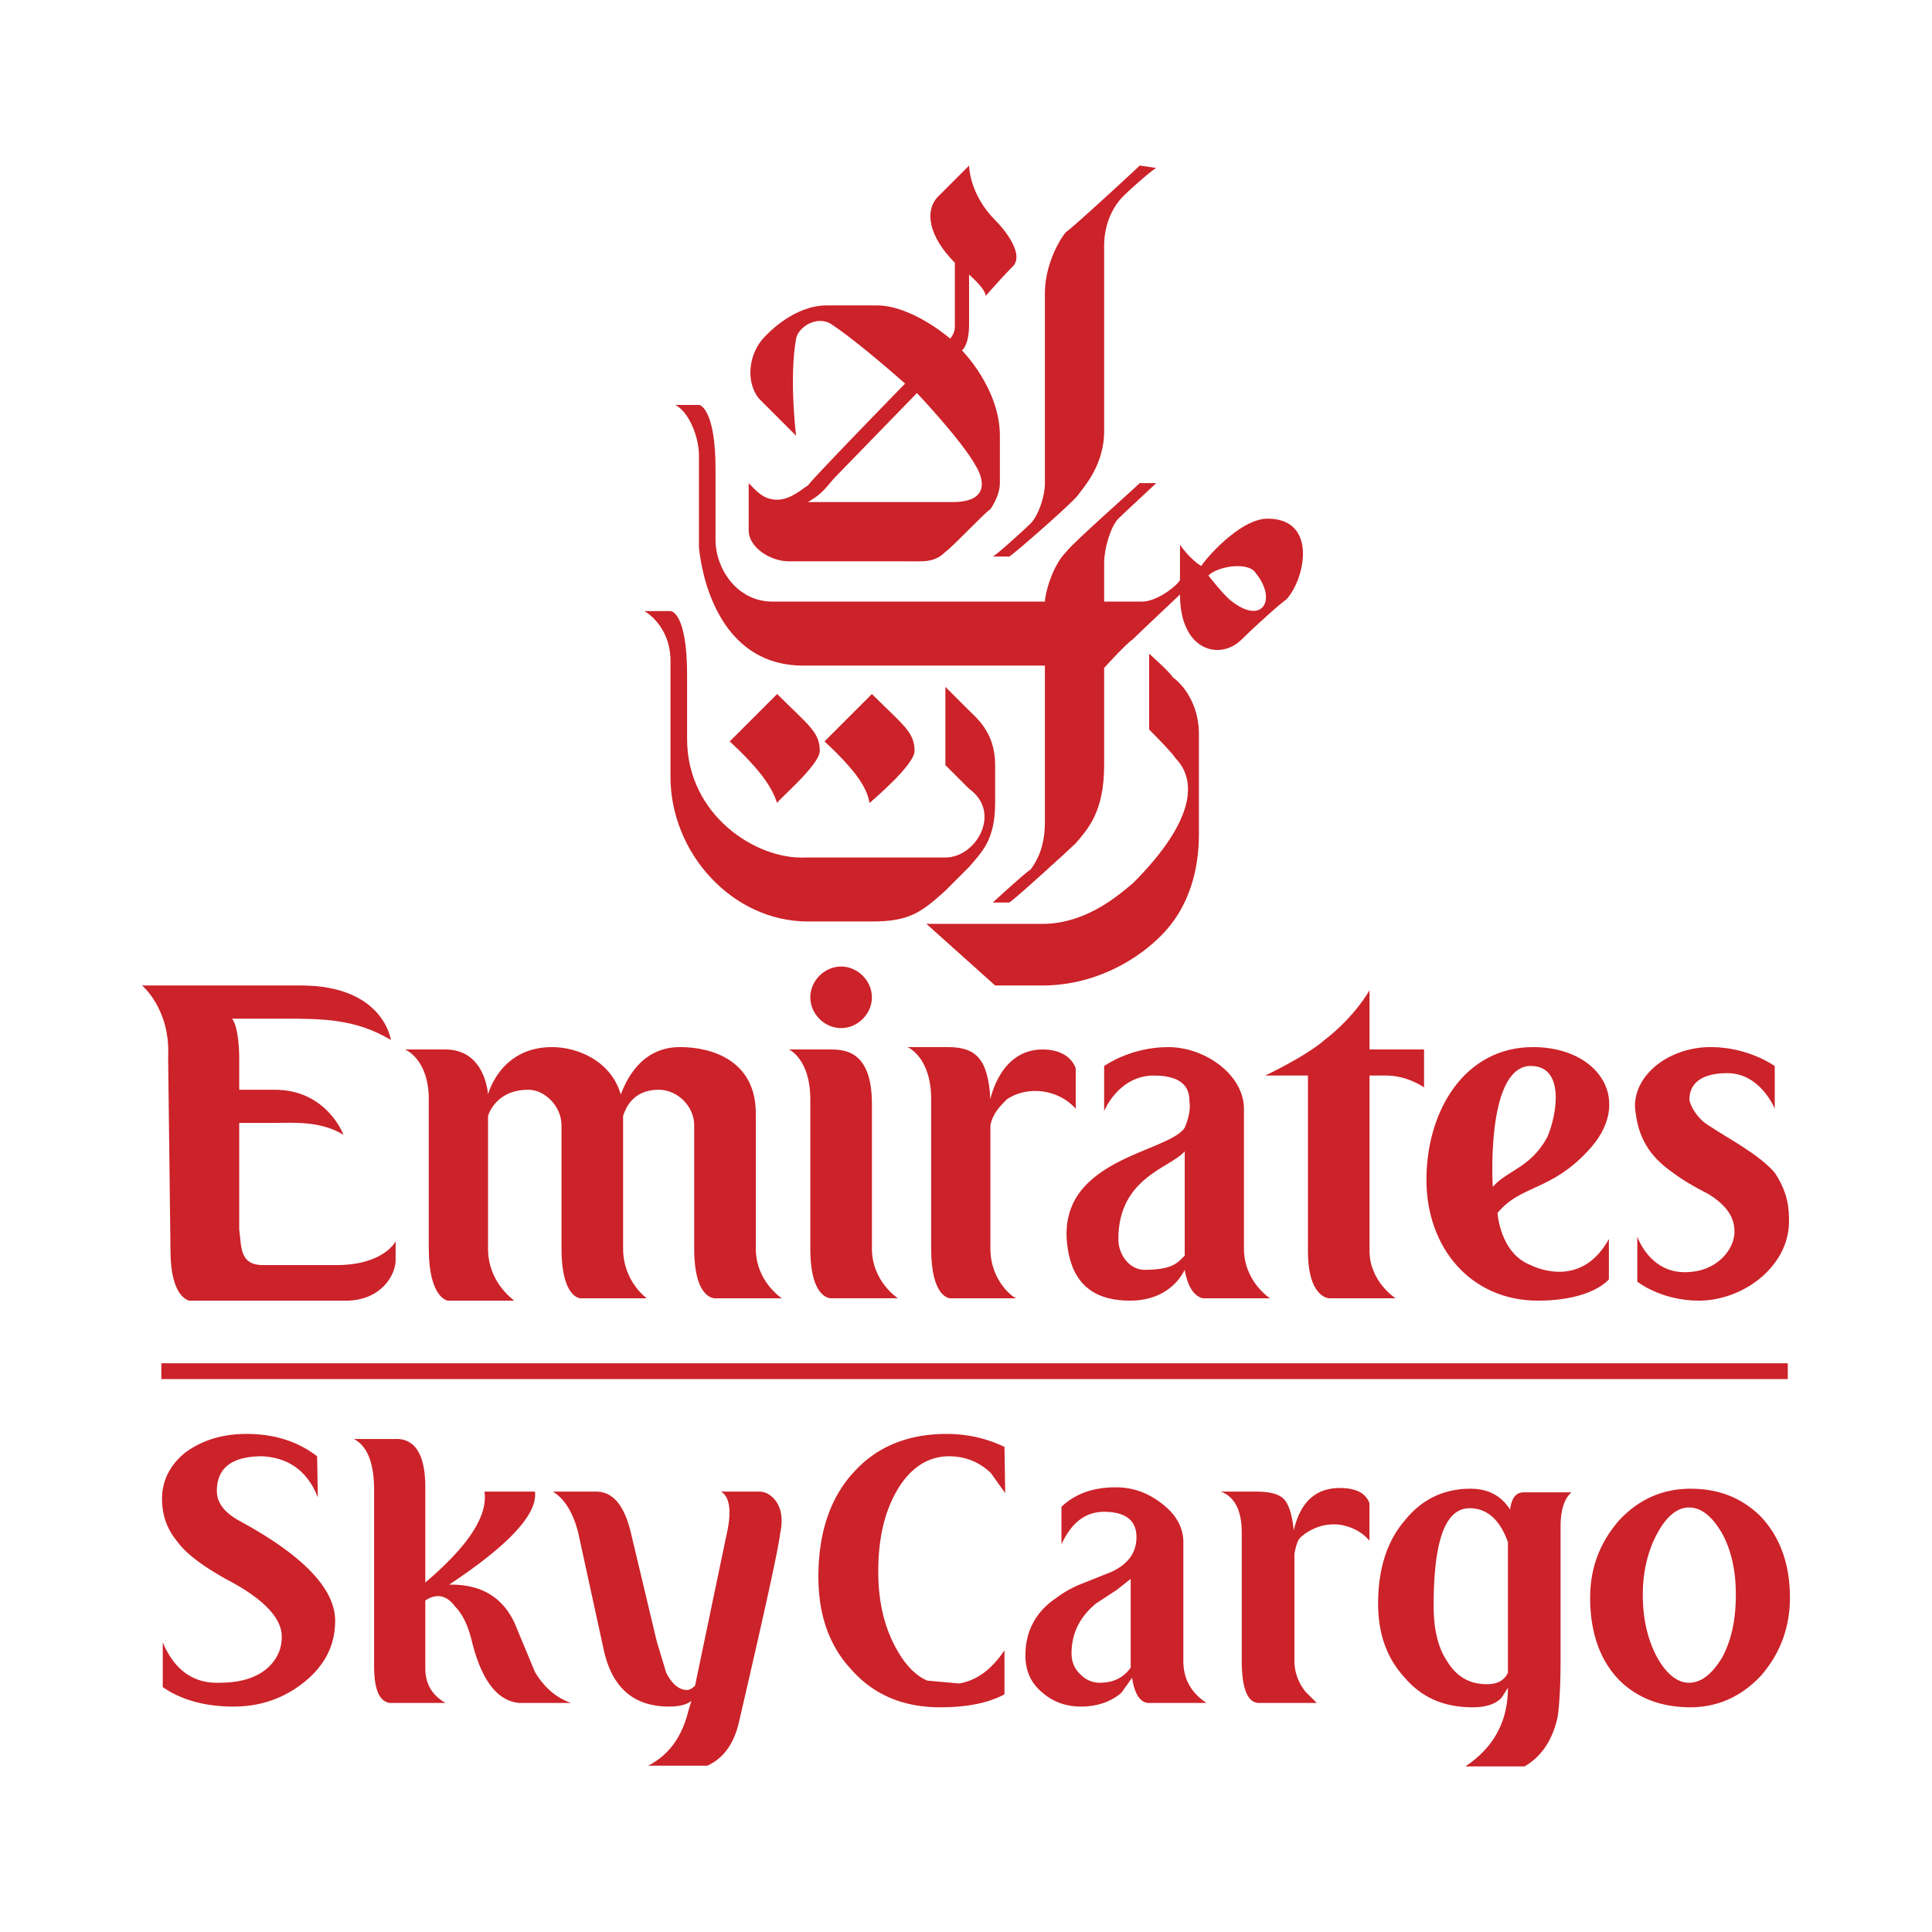 <svg viewBox="0 0 192.756 192.756" height="2500" width="2500" xmlns="http://www.w3.org/2000/svg"><g clip-rule="evenodd" fill-rule="evenodd"><path d="M0 0h192.756v192.756H0V0z" fill="#fff"></path><path d="M16.095 137.594h162.272v-1.582H16.095v1.582zM77.837 152.994c-.216 1.727-1.583 7.916-4.102 18.781-.504 2.23-1.583 3.67-3.167 4.389h-5.901c2.087-1.078 3.382-2.877 4.03-5.539l.288-.936c-.432.359-1.151.574-2.231.574-3.454 0-5.613-1.799-6.477-5.469l-2.59-11.873c-.503-2.016-1.368-3.383-2.519-4.102h4.318c1.655 0 2.807 1.367 3.455 4.102l2.59 10.865.936 3.096c.576 1.15 1.295 1.727 2.087 1.727.215 0 .503-.145.792-.432l3.166-15.184c.504-2.23.288-3.67-.576-4.174h3.814c.648 0 1.224.359 1.655.936.576.792.72 1.872.432 3.239zM121.807 148.82h3.525c1.295 0 2.23.215 2.734.719s.863 1.584 1.008 3.166c.646-2.807 2.158-4.246 4.605-4.246 1.582 0 2.59.504 2.949 1.512v3.742c-.719-.863-1.727-1.367-2.877-1.582-1.152-.145-2.16.07-3.168.646a4.12 4.12 0 0 0-.934.721c-.217.287-.361.791-.504 1.51v10.65c0 1.152.359 2.16 1.078 3.096l1.152 1.15h-5.758c-1.15 0-1.727-1.439-1.727-4.246v-12.736c.003-2.231-.718-3.598-2.083-4.102zM163.902 159.109c0 2.447.504 4.535 1.439 6.262.936 1.654 2.016 2.518 3.166 2.518 1.225 0 2.303-.863 3.311-2.518.936-1.727 1.367-3.814 1.367-6.262 0-2.373-.432-4.389-1.367-6.115-1.008-1.729-2.086-2.592-3.311-2.592-1.15 0-2.23.863-3.166 2.592-.935 1.727-1.439 3.813-1.439 6.115zm14.68.289c0 3.021-1.006 5.613-2.877 7.771-1.943 2.086-4.318 3.166-7.053 3.166-2.951 0-5.326-.936-7.125-2.734-1.871-1.943-2.877-4.678-2.877-8.203 0-3.023 1.006-5.541 2.877-7.699 1.943-2.088 4.318-3.168 7.125-3.168 2.879 0 5.182.936 7.053 2.807 1.871 2.016 2.877 4.678 2.877 8.06zM39.554 143.566c1.871 0 2.878 1.584 2.878 4.822v9.498c4.246-3.598 6.261-6.621 5.901-9.066h5.037c.288 2.23-2.59 5.324-8.563 9.283 3.311-.072 5.613 1.367 6.765 4.389l1.799 4.318c.936 1.582 2.159 2.59 3.598 3.094h-5.181c-2.231-.215-3.814-2.375-4.75-6.332-.36-1.367-.863-2.52-1.655-3.311-.864-1.152-1.871-1.295-2.951-.576v6.766c0 1.51.648 2.662 2.015 3.453h-5.541c-1.08-.145-1.583-1.367-1.583-3.742v-17.486c0-2.662-.648-4.389-2.015-5.109h4.246v-.001zM18.47 144.934c1.655-1.223 3.67-1.871 6.117-1.871 2.878 0 5.181.793 7.052 2.23l.072 4.102c-1.007-2.59-2.878-3.957-5.541-4.102-3.022 0-4.533 1.152-4.533 3.455 0 1.223.791 2.23 2.446 3.094 6.188 3.383 9.355 6.693 9.355 9.859 0 2.518-1.08 4.533-3.167 6.188-2.015 1.584-4.317 2.375-6.979 2.375-2.807 0-5.182-.646-7.053-1.943v-4.461c1.151 2.734 3.022 4.102 5.613 4.029 2.159 0 3.813-.502 4.965-1.582.863-.863 1.295-1.799 1.295-3.023 0-1.871-1.871-3.812-5.469-5.684-2.303-1.295-4.03-2.52-4.965-3.814-1.008-1.223-1.511-2.59-1.511-4.246 0-1.8.791-3.382 2.303-4.606zM143.033 160.262c0 2.23.434 4.102 1.297 5.396.936 1.584 2.23 2.375 4.029 2.375 1.008 0 1.727-.359 2.086-1.15v-13.025c-.791-2.23-2.086-3.383-3.812-3.383-2.447 0-3.6 3.238-3.6 9.787zm-2.877-8.563c1.727-2.16 3.957-3.168 6.549-3.168 1.799 0 3.094.721 3.957 2.088.145-1.152.576-1.727 1.367-1.727h4.75c-.721.646-1.08 1.799-1.08 3.381v13.385c0 2.734-.145 4.605-.287 5.613-.504 2.303-1.584 3.959-3.311 4.965h-5.9c2.807-1.871 4.244-4.461 4.244-7.844l-.646 1.008c-.648.648-1.584.936-2.879.936-2.807 0-5.037-.936-6.764-2.949-1.799-1.943-2.662-4.391-2.662-7.412 0-3.383.863-6.19 2.662-8.276zM111.443 158.607l1.367-1.08v8.852c-.719 1.008-1.727 1.51-3.094 1.51a2.61 2.61 0 0 1-1.871-.791c-.648-.576-.936-1.295-.936-2.158 0-1.943.791-3.598 2.447-4.965l2.087-1.368zm-6.117.864c-2.014 1.367-3.021 3.311-3.021 5.684 0 1.584.576 2.807 1.727 3.742 1.08.936 2.375 1.367 3.814 1.367 1.654 0 3.021-.504 4.029-1.367l1.08-1.51c.215 1.582.791 2.445 1.582 2.518h5.83c-1.512-1.008-2.303-2.375-2.303-4.174v-11.873c0-1.367-.648-2.662-2.016-3.742-1.439-1.152-2.951-1.727-4.75-1.727-2.23 0-4.029.646-5.396 1.943v3.74c1.008-2.158 2.375-3.238 4.246-3.238 2.158 0 3.238.865 3.238 2.52 0 1.512-.793 2.662-2.447 3.453l-2.879 1.152a10.61 10.61 0 0 0-2.734 1.512zM94.676 145.293c-2.015 0-3.742 1.08-5.037 3.166-1.367 2.232-2.015 4.967-2.015 8.348 0 2.52.432 4.895 1.439 6.98.936 1.943 2.087 3.311 3.454 3.887l3.167.287c1.726-.287 3.238-1.367 4.533-3.311v4.391c-1.582.863-3.742 1.295-6.404 1.295-3.67 0-6.621-1.223-8.852-3.742-2.23-2.375-3.31-5.469-3.31-9.283 0-4.461 1.223-7.986 3.598-10.506 2.303-2.518 5.397-3.742 9.211-3.742 2.015 0 3.958.432 5.756 1.295l.072 4.605-1.439-2.014c-1.15-1.08-2.517-1.656-4.173-1.656zM106.377 23.139c-.473.473-2.127 3.073-2.127 6.147v18.913c0 1.419-.709 3.31-1.418 4.02-.475.473-3.311 3.073-3.783 3.31h1.654c.709-.473 6.383-5.438 6.857-6.147.709-.946 2.6-3.074 2.6-6.383v-18.44c0-2.601 1.182-4.256 1.891-4.965.711-.709 2.838-2.601 3.311-2.837l-1.654-.237c-.474.472-6.622 6.147-7.331 6.619zM92.429 92.174l6.856 6.146h4.729c4.729 0 8.984-2.127 11.82-4.964 2.838-2.837 3.783-6.62 3.783-10.167v-9.93c0-3.31-1.891-5.201-2.602-5.674-.236-.473-2.363-2.364-2.363-2.364v7.565s2.363 2.364 2.602 2.837c2.127 2.128 2.127 6.147-4.256 12.53-1.184.946-4.492 4.02-8.984 4.02l-11.585.001z" fill="#cc2229"></path><path fill="#cc2229" d="M111.578 51.747c-.709.709-1.418 2.837-1.418 4.491v3.783h3.783c1.418 0 3.311-1.419 3.783-2.128v-3.546s.945 1.418 2.127 2.128c.236-.473 3.783-4.728 6.619-4.728 4.965 0 3.783 5.91 1.893 8.038-.709.473-3.547 3.073-4.492 4.019-2.129 2.128-6.146 1.182-6.146-4.491 0 0-4.256 4.019-4.729 4.491-.709.473-2.838 2.837-2.838 2.837v9.693c0 4.729-1.654 6.384-2.836 7.802-.475.473-5.912 5.438-6.621 5.911h-1.654s3.072-2.837 3.783-3.31c.709-.946 1.418-2.364 1.418-4.728V66.405H80.135c-8.511 0-10.166-9.22-10.402-11.82v-9.221c0-1.655-.946-4.256-2.365-4.965h2.365c.236 0 1.655.709 1.655 6.383v7.092c0 2.837 2.128 6.147 5.674 6.147h27.188c0-.709.709-3.546 2.127-4.965.709-.946 6.621-6.147 7.33-6.856h1.654c-.236.236-3.072 2.837-3.783 3.547zm8.984 5.673s1.656 2.128 2.365 2.601c3.072 2.364 4.492-.236 2.363-2.837-.708-1.183-3.782-.709-4.728.236z"></path><path fill="#cc2229" d="M91.247 74.916c0 1.418-4.256 4.965-4.492 5.201-.236-1.418-1.182-3.073-4.492-6.147l4.728-4.729c3.074 3.074 4.256 3.783 4.256 5.675zM99.285 21.957c.945.946 3.072 3.546 1.654 4.729-.945.946-2.6 2.837-2.6 2.837 0-.709-1.655-2.127-1.655-2.127v4.965c0 2.128-.709 2.601-.709 2.601s3.783 3.782 3.783 8.511v4.729c0 .945-.473 1.892-.945 2.601-.473.236-3.783 3.783-4.493 4.256-.945.945-1.891.945-2.837.945H78.716c-1.892 0-4.019-1.418-4.019-3.073v-4.729c.709.709 1.418 1.655 2.837 1.655 1.418 0 2.6-1.183 3.073-1.419.236-.473 9.693-10.166 9.693-10.166s-4.492-4.019-7.329-5.91c-1.419-.946-3.31.236-3.547 1.418-.709 4.02 0 9.693 0 9.693l-3.546-3.546c-1.419-1.419-1.419-4.492.473-6.384.236-.236 2.837-3.073 6.147-3.073h4.965c3.546 0 7.33 3.31 7.33 3.31s.473-.473.473-1.182v-6.384c-2.601-2.601-3.074-5.201-1.655-6.62l3.074-3.074s0 2.836 2.6 5.437zm-16.077 25.77c-1.183 1.418-1.419 1.655-2.601 2.364h14.421c3.783 0 3.074-2.364 2.365-3.547-1.419-2.601-5.912-7.329-5.912-7.329s-8.036 8.276-8.273 8.512z"></path><path fill="#cc2229" d="M66.895 60.966h-2.601s2.601 1.419 2.601 4.965v11.585c0 7.565 6.147 14.421 13.713 14.421h6.383c3.783 0 4.965-.946 7.329-3.074l2.365-2.364c1.183-1.418 2.601-2.601 2.601-6.383v-3.783c0-3.31-1.891-4.729-2.837-5.674l-2.128-2.128v7.802l2.365 2.365c3.31 2.364.71 6.856-2.365 6.856H80.372c-4.964.236-11.821-4.255-11.821-11.821V67.35c-.001-6.384-1.656-6.384-1.656-6.384z"></path><path fill="#cc2229" d="M81.79 74.916c0 1.418-4.255 4.965-4.255 5.201-.473-1.418-1.419-3.073-4.729-6.147l4.729-4.729c3.073 3.074 4.255 3.783 4.255 5.675zM33.56 126.219h-7.329c-2.365 0-2.128-1.891-2.365-3.547v-10.639h3.547c1.891 0 4.492-.236 6.856 1.182 0 0-1.655-4.492-6.856-4.492h-3.547v-3.309s0-2.838-.708-3.783h4.964c4.02 0 7.329 0 10.875 2.129 0 0-.709-5.439-8.984-5.439h-15.84s2.837 2.365 2.601 7.094l.236 19.387c0 4.729 1.892 4.965 1.892 4.965h15.604c3.546 0 4.965-2.602 4.965-4.02v-1.891c-.001-.001-1.183 2.363-5.911 2.363zM75.407 124.564v-13.477c0-5.201-4.256-6.619-7.566-6.619-4.019 0-5.438 3.545-5.911 4.729-.945-3.311-4.255-4.729-6.856-4.729-5.201 0-6.383 4.729-6.383 4.729s-.236-4.492-4.256-4.492h-4.019s2.364.945 2.364 4.965v14.895c0 4.965 1.892 5.201 1.892 5.201h6.62c-.236-.236-2.601-1.893-2.601-5.201v-13.24c.236-.709 1.182-2.602 4.019-2.602 1.655 0 3.31 1.656 3.31 3.547v12.295c0 4.965 1.891 4.965 1.891 4.965h6.62s-2.364-1.656-2.364-4.965v-13.24c.237-.709.946-2.602 3.547-2.602 1.891 0 3.546 1.656 3.546 3.547v12.295c0 5.201 2.128 4.965 2.128 4.965h6.62s-2.601-1.657-2.601-4.966zM86.991 124.564c0 3.309 2.601 4.965 2.601 4.965h-6.619s-2.128.236-2.128-4.965V109.67c0-4.02-2.127-4.965-2.127-4.965h4.019c1.418 0 4.255 0 4.255 5.438v14.421h-.001zM107.324 106.596s-.475-1.891-3.311-1.891c-4.256 0-5.201 4.965-5.201 4.965-.236-4.02-1.418-5.201-4.256-5.201h-4.019s2.364.945 2.364 5.201v14.895c0 4.965 1.892 4.965 1.892 4.965h6.619c-.236 0-2.6-1.656-2.6-4.965V112.27c.236-1.182.945-1.891 1.654-2.6 2.129-1.42 5.201-.947 6.857.945l.001-4.019zM138.295 107.305c2.127 0 3.783 1.182 3.783 1.182v-3.781h-5.439v-5.912s-1.418 2.602-4.49 4.967c-1.893 1.654-5.912 3.545-5.912 3.545h4.256v17.496c0 4.729 2.129 4.729 2.129 4.729h6.619s-2.602-1.656-2.602-4.729v-17.496l1.656-.001zM158.391 114.871c-3.783 4.02-6.621 3.309-8.984 6.146 0 0 .236 4.02 3.311 5.201.945.473 5.201 2.129 7.801-2.6v4.018s-1.654 2.129-7.092 2.129c-6.621 0-11.111-5.201-11.111-12.059 0-6.855 3.781-13.238 10.639-13.238 6.617.001 10.164 5.438 5.436 10.403zm-4.02-1.42c.945-2.127 1.891-7.328-1.891-7.092-4.256.473-3.547 12.059-3.547 12.059 1.419-1.656 3.784-1.893 5.438-4.967zM83.917 102.576c1.655 0 3.073-1.418 3.073-3.072 0-1.656-1.418-3.074-3.073-3.074s-3.074 1.418-3.074 3.074c.001 1.654 1.42 3.072 3.074 3.072zM114.18 126.691c-1.418 0-2.602-1.418-2.602-3.072 0-6.148 5.201-7.094 6.621-8.748v10.402c-.709.709-1.183 1.418-4.019 1.418zm4.019-14.185c-1.656 2.602-13.477 3.074-11.586 12.531.711 3.547 3.074 4.729 6.148 4.729 3.072 0 4.729-1.656 5.438-3.074.473 2.838 1.891 2.838 1.891 2.838h6.619s-2.6-1.656-2.6-4.965v-13.949c0-3.311-3.783-6.146-7.566-6.146-3.781 0-6.383 1.891-6.383 1.891v4.492s1.418-3.547 4.965-3.547c3.311 0 3.547 1.656 3.547 2.602 0-.002.236.944-.473 2.598zM173.049 122.908c0 1.656-1.654 4.02-4.965 4.02-3.547 0-4.729-3.545-4.729-3.545v4.49s2.363 1.893 6.146 1.893c4.492 0 9.221-3.547 8.984-8.275 0-1.654-.473-3.072-1.418-4.492-1.656-1.891-4.492-3.309-6.621-4.729-1.182-.709-1.891-2.127-1.891-2.6 0-.947.473-2.602 3.783-2.602 3.309 0 4.729 3.547 4.729 3.547v-4.256s-2.602-1.891-6.385-1.891c-4.018 0-7.564 2.6-7.564 5.91.236 3.072 1.418 4.965 3.781 6.619.947.709 2.129 1.42 3.547 2.129 1.894 1.183 2.603 2.364 2.603 3.782z"></path></g></svg>